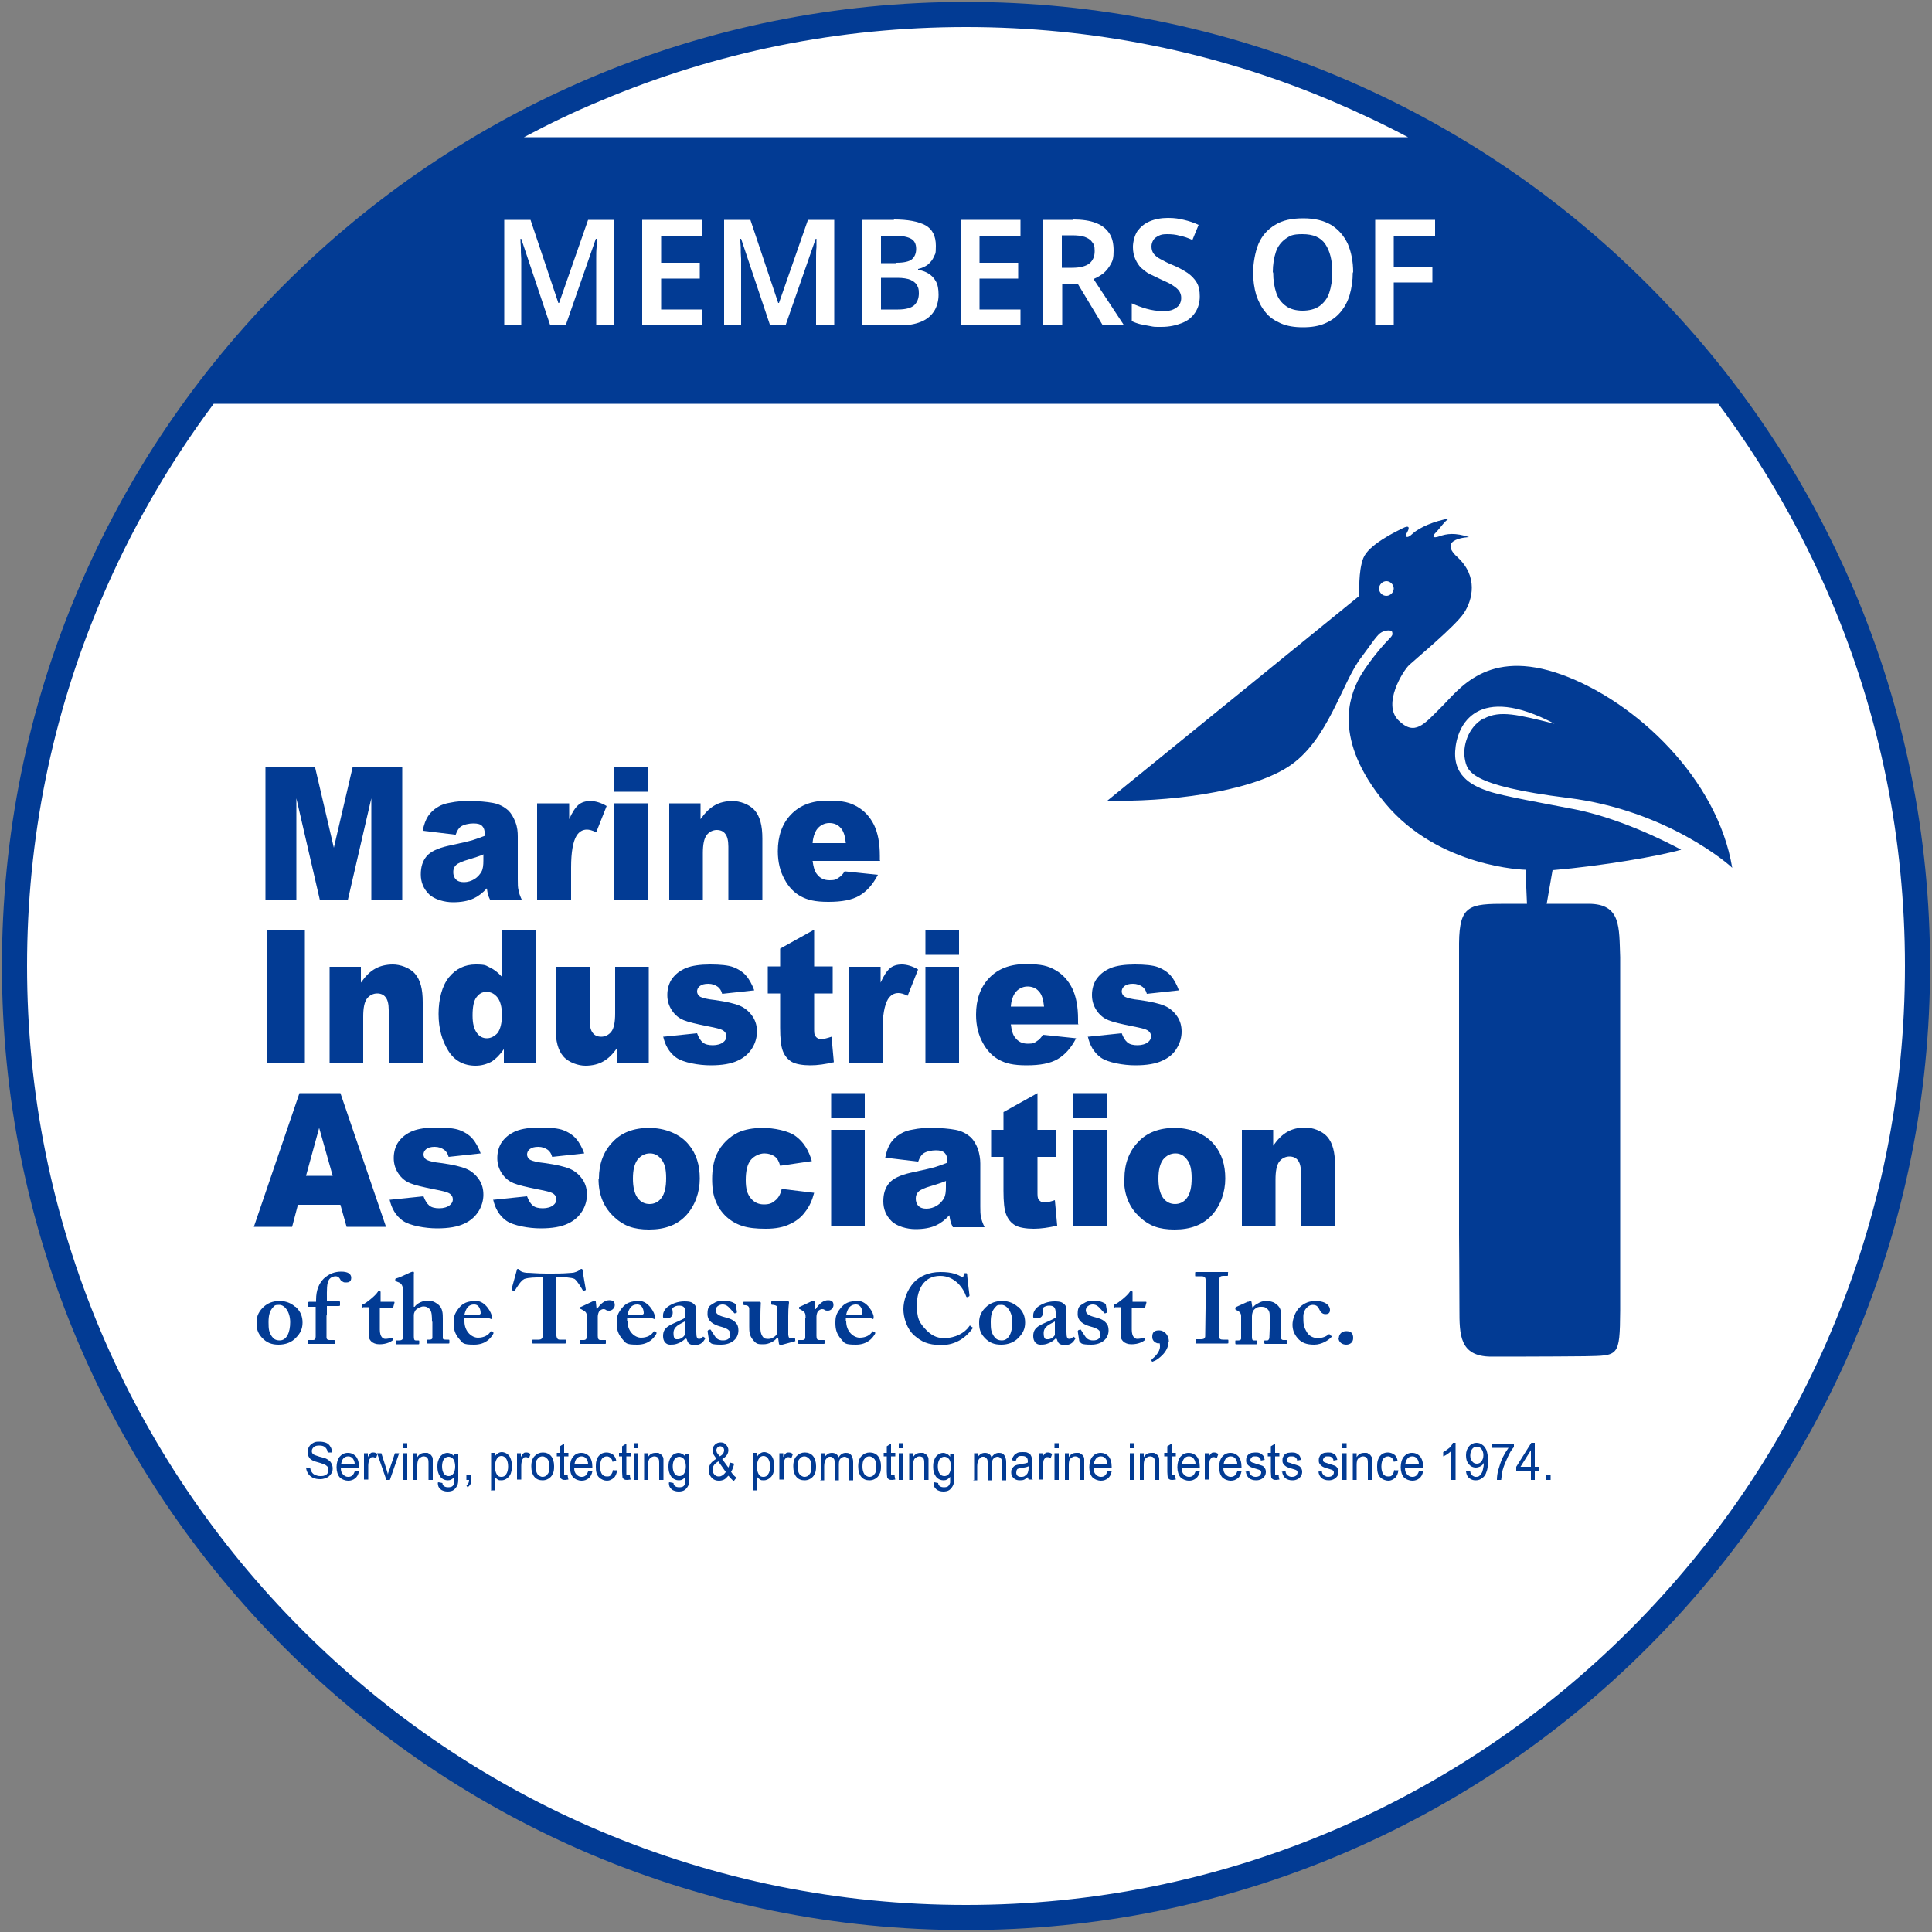 <svg xmlns="http://www.w3.org/2000/svg" id="uuid-0aa05b26-13af-4a74-b3f5-708736270bc2" viewBox="0 0 500 500"><rect x="0" y="0" width="500" height="500" fill="#808080" stroke="none"/><defs><style>      .cls-1 {        fill: #023b94;      }      .cls-1, .cls-2 {        stroke-width: 0px;      }      .cls-2 {        fill: #fff;      }    </style></defs><circle class="cls-2" cx="250" cy="250" r="246.3"></circle><g><g><path class="cls-1" d="M479.9,152.9c-12.6-29.7-30.6-56.4-53.5-79.3-22.9-22.9-49.6-40.9-79.3-53.5C316.4,7.1,283.7.5,250,.5s-66.4,6.6-97.1,19.6c-29.7,12.6-56.4,30.6-79.3,53.5-22.9,22.9-40.9,49.6-53.5,79.3C7.1,183.6.5,216.3.5,250s6.6,66.4,19.6,97.1c12.6,29.7,30.6,56.4,53.5,79.3,22.9,22.9,49.6,40.9,79.3,53.5,30.8,13,63.4,19.6,97.1,19.6h0c33.7,0,66.4-6.6,97.1-19.6,29.7-12.6,56.4-30.6,79.3-53.5,22.9-22.9,40.9-49.6,53.5-79.3,13-30.8,19.6-63.4,19.6-97.1s-6.6-66.4-19.6-97.1ZM155.4,26.1c30-12.7,61.8-19.1,94.6-19.1h0c32.8,0,64.6,6.4,94.6,19.1,6.8,2.9,13.4,6,19.8,9.4h-228.8c6.4-3.4,13-6.6,19.8-9.4ZM473.9,344.6c-12.2,28.9-29.8,54.9-52.1,77.2-22.3,22.3-48.3,39.8-77.2,52.1-30,12.7-61.8,19.1-94.6,19.1s-64.6-6.4-94.6-19.1c-28.9-12.2-54.9-29.8-77.2-52.1-22.3-22.3-39.8-48.3-52.1-77.2-12.7-30-19.1-61.8-19.1-94.6s6.4-64.6,19.1-94.6c7.7-18.2,17.5-35.2,29.2-50.9h389.4c11.7,15.7,21.5,32.7,29.2,50.9,12.7,30,19.1,61.8,19.1,94.6s-6.4,64.6-19.1,94.6Z"></path><path class="cls-2" d="M142.4,84.2l-7.5-22.4h-.2c0,.5,0,1.2.1,2.2,0,.9,0,1.9.1,3,0,1.1,0,2.1,0,3v14.2h-4.4v-27.3h6.8l7.2,21.5h.2l7.5-21.5h6.8v27.3h-4.7v-14.4c0-.9,0-1.8,0-2.9s0-2,.1-2.9c0-.9,0-1.7,0-2.2h-.2l-7.8,22.4h-4.4Z"></path><path class="cls-2" d="M181.7,84.2h-15.5v-27.3h15.5v4.1h-10.6v7h10v4.1h-10v8h10.6v4.1Z"></path><path class="cls-2" d="M199.3,84.2l-7.5-22.4h-.2c0,.5,0,1.2.1,2.2,0,.9,0,1.9.1,3,0,1.1,0,2.1,0,3v14.2h-4.4v-27.3h6.8l7.2,21.5h.2l7.5-21.5h6.8v27.3h-4.7v-14.4c0-.9,0-1.8,0-2.9s0-2,.1-2.9c0-.9,0-1.7,0-2.2h-.2l-7.8,22.4h-4.4Z"></path><path class="cls-2" d="M231.4,56.8c3.5,0,6.2.5,8.1,1.5,1.8,1,2.7,2.8,2.7,5.3s-.2,2-.5,2.8-.9,1.5-1.6,2.1c-.7.5-1.5.9-2.5,1.1v.2c1,.2,1.9.5,2.7,1,.8.5,1.4,1.1,1.9,2,.5.9.7,2,.7,3.5s-.4,3.1-1.2,4.3c-.8,1.2-1.9,2.1-3.4,2.7-1.5.6-3.2.9-5.2.9h-10v-27.3h8.2ZM232,68c1.9,0,3.3-.3,4-.9.7-.6,1.1-1.5,1.1-2.7s-.4-2.1-1.3-2.6c-.9-.5-2.3-.8-4.2-.8h-3.6v7.1h4ZM228,71.9v8.2h4.4c2,0,3.4-.4,4.2-1.1.8-.8,1.2-1.8,1.2-3.1s-.2-1.5-.5-2.1c-.3-.6-.9-1-1.7-1.4-.8-.3-1.9-.5-3.3-.5h-4.2Z"></path><path class="cls-2" d="M264.1,84.2h-15.5v-27.3h15.5v4.1h-10.6v7h10v4.1h-10v8h10.6v4.1Z"></path><path class="cls-2" d="M277.7,56.8c2.4,0,4.4.3,5.9.9,1.6.6,2.7,1.5,3.5,2.7.8,1.2,1.1,2.7,1.1,4.5s-.2,2.5-.7,3.4c-.5.9-1.1,1.7-1.9,2.4-.8.6-1.6,1.1-2.6,1.5l7.9,12h-5.5l-6.5-10.8h-4v10.8h-4.9v-27.3h7.8ZM277.4,60.9h-2.6v8.4h2.7c2,0,3.5-.4,4.4-1.1.9-.7,1.4-1.8,1.4-3.2s-.2-1.8-.7-2.4c-.4-.6-1.1-1-1.9-1.3-.9-.3-2-.4-3.3-.4Z"></path><path class="cls-2" d="M310.5,76.7c0,1.6-.4,3-1.2,4.2-.8,1.2-1.9,2.1-3.4,2.7-1.5.6-3.3,1-5.3,1s-1.9,0-2.9-.2-1.8-.3-2.6-.5c-.8-.2-1.6-.5-2.2-.8v-4.6c1.1.5,2.4,1,3.8,1.4,1.4.4,2.8.6,4.2.6s2-.1,2.7-.4c.7-.3,1.2-.7,1.6-1.2.3-.5.5-1.1.5-1.8s-.2-1.4-.7-2c-.4-.5-1.1-1-1.9-1.5-.8-.5-1.9-.9-3.1-1.5-.8-.4-1.7-.8-2.5-1.2-.8-.4-1.5-1-2.2-1.6-.6-.6-1.1-1.4-1.5-2.3-.4-.9-.6-1.9-.6-3.1s.4-2.9,1.1-4c.8-1.1,1.8-2,3.2-2.6,1.4-.6,3-.9,4.8-.9s2.8.2,4.1.5c1.3.3,2.5.7,3.8,1.3l-1.6,3.9c-1.1-.5-2.2-.9-3.3-1.1-1-.3-2.1-.4-3.2-.4s-1.6.1-2.2.4c-.6.3-1.1.6-1.4,1.1-.3.5-.5,1-.5,1.7s.2,1.4.6,1.9c.4.5,1,1,1.8,1.4.8.4,1.8,1,3.1,1.5,1.5.6,2.7,1.3,3.8,2,1,.7,1.8,1.5,2.4,2.5.6,1,.8,2.2.8,3.6Z"></path><path class="cls-2" d="M350.1,70.5c0,2.1-.3,4-.8,5.8-.5,1.7-1.3,3.2-2.4,4.5-1.1,1.3-2.4,2.2-4,2.9-1.6.7-3.5,1-5.7,1s-4.1-.3-5.7-1c-1.6-.7-3-1.6-4-2.9-1-1.2-1.8-2.7-2.4-4.5-.5-1.7-.8-3.7-.8-5.8s.5-5.3,1.4-7.4c.9-2.1,2.3-3.7,4.3-4.9,1.9-1.2,4.3-1.7,7.3-1.7s5.3.6,7.2,1.7c1.9,1.2,3.3,2.8,4.3,4.9.9,2.1,1.4,4.6,1.4,7.4ZM329.5,70.5c0,2.1.3,3.8.8,5.3.5,1.5,1.4,2.6,2.5,3.4,1.1.8,2.6,1.2,4.3,1.2s3.3-.4,4.4-1.2c1.1-.8,2-1.9,2.5-3.4.5-1.5.8-3.3.8-5.3,0-3.1-.6-5.5-1.8-7.3-1.2-1.8-3.2-2.6-5.9-2.6s-3.2.4-4.4,1.2c-1.1.8-2,1.9-2.5,3.4-.5,1.5-.8,3.3-.8,5.3Z"></path><path class="cls-2" d="M360.7,84.2h-4.8v-27.3h15.5v4.1h-10.7v8h10v4.1h-10v11.1Z"></path></g><g><circle class="cls-2" cx="388.5" cy="138.3" r="2.3"></circle><path class="cls-1" d="M377.6,319.3v-75.2c.1-9.9,2.7-10.2,12.2-10.2h21.3c8.5,0,7.9,6.1,8.2,13.8v91.5c-.1,12.1-.4,11.6-9.2,11.8-8.8.1-24.3.1-24.3.1-8.1-.1-8.1-5.7-8.1-12.3s-.1-19.4-.1-19.4h0Z"></path><path class="cls-1" d="M68.7,198.4h12.8l4.9,21,4.9-21h12.8v34.6h-8v-26.4l-6.1,26.4h-7.2l-6.1-26.4v26.4h-8v-34.6Z"></path><path class="cls-1" d="M117.7,216l-8.3-1c.3-1.6.8-2.9,1.4-3.8.6-.9,1.4-1.7,2.6-2.4.8-.5,1.9-.9,3.3-1.1,1.4-.3,2.9-.4,4.6-.4,2.6,0,4.7.2,6.3.5,1.6.3,2.9,1,4,2,.7.7,1.3,1.7,1.8,3s.6,2.5.6,3.7v11.1c0,1.2,0,2.1.2,2.8.1.7.4,1.5.9,2.6h-8.2c-.3-.6-.5-1.1-.6-1.5-.1-.3-.2-.9-.3-1.6-1.1,1.2-2.3,2.1-3.4,2.6-1.5.7-3.3,1-5.4,1s-4.8-.7-6.2-2.1c-1.4-1.4-2.1-3.1-2.1-5.1s.5-3.5,1.5-4.7c1-1.2,2.9-2.1,5.6-2.7,3.3-.7,5.4-1.2,6.4-1.5,1-.3,2-.7,3.1-1.1,0-1.2-.2-2-.7-2.5-.4-.5-1.2-.7-2.3-.7s-2.5.3-3.2.8c-.6.4-1,1.1-1.4,2.2h0ZM125.2,221.1c-1.2.5-2.5.9-3.8,1.3-1.8.5-2.9,1-3.4,1.5-.5.5-.7,1.1-.7,1.8s.2,1.4.7,1.9c.5.5,1.2.7,2.1.7s1.9-.3,2.7-.8,1.4-1.2,1.8-1.9c.4-.7.5-1.7.5-2.9v-1.5h0Z"></path><path class="cls-1" d="M139.1,207.9h8.2v4.1c.8-1.8,1.6-3,2.4-3.7.8-.7,1.9-1,3.1-1s2.7.4,4.2,1.3l-2.7,6.8c-1-.5-1.8-.7-2.4-.7-1.1,0-2,.5-2.7,1.6-.9,1.5-1.4,4.2-1.4,8.2v8.4h-8.8v-25h0Z"></path><path class="cls-1" d="M158.9,198.4h8.7v6.5h-8.7v-6.5ZM158.9,207.9h8.7v25h-8.7v-25Z"></path><path class="cls-1" d="M173.2,207.9h8.1v4.1c1.2-1.7,2.4-2.9,3.7-3.6,1.2-.7,2.8-1.1,4.6-1.1s4.3.8,5.7,2.4c1.4,1.6,2,4,2,7.3v15.9h-8.8v-13.8c0-1.6-.3-2.7-.8-3.3-.5-.7-1.3-1-2.2-1s-1.9.4-2.6,1.3c-.7.9-1,2.5-1,4.7v12h-8.7v-25h0Z"></path><path class="cls-1" d="M227.8,222.8h-17.5c.2,1.5.5,2.7,1.1,3.4.8,1.1,1.9,1.6,3.3,1.6s1.7-.2,2.4-.7c.5-.3,1-.8,1.5-1.6l8.6.9c-1.3,2.5-2.9,4.3-4.8,5.4-1.9,1.1-4.5,1.6-8,1.6s-5.4-.5-7.1-1.4c-1.7-.9-3.2-2.4-4.3-4.5-1.1-2-1.7-4.4-1.7-7.2,0-3.9,1.1-7.1,3.4-9.5,2.3-2.4,5.4-3.6,9.5-3.6s5.8.5,7.7,1.6,3.3,2.7,4.3,4.7c1,2.1,1.5,4.7,1.5,8v1.1h0ZM218.9,218.2c-.2-1.9-.6-3.2-1.4-4-.7-.8-1.7-1.2-2.9-1.2s-2.5.6-3.3,1.8c-.5.8-.9,1.9-1,3.4h8.6Z"></path><path class="cls-1" d="M69.2,240.6h9.7v34.6h-9.7v-34.6h0Z"></path><path class="cls-1" d="M85.3,250.2h8.1v4.1c1.2-1.7,2.4-2.9,3.7-3.6,1.2-.7,2.8-1.1,4.6-1.1s4.3.8,5.7,2.4c1.4,1.6,2,4,2,7.3v15.9h-8.8v-13.8c0-1.6-.3-2.7-.8-3.3-.5-.7-1.3-1-2.2-1s-1.9.4-2.6,1.3c-.7.9-1,2.5-1,4.7v12h-8.7v-25h0Z"></path><path class="cls-1" d="M138.6,240.6v34.6h-8.2v-3.7c-1.1,1.6-2.2,2.6-3.1,3.2-1.3.7-2.7,1.1-4.2,1.1-3.1,0-5.5-1.3-7.1-3.9-1.6-2.6-2.5-5.7-2.5-9.5s.9-7.3,2.7-9.5c1.8-2.2,4.1-3.3,6.9-3.3s2.6.3,3.7.8c1.1.5,2.1,1.3,3,2.3v-12h8.8ZM129.9,262.6c0-2-.4-3.4-1.1-4.4-.8-1-1.7-1.5-2.9-1.5s-1.9.5-2.6,1.4c-.7.9-1,2.5-1,4.7s.4,3.5,1.1,4.5c.7,1,1.6,1.4,2.6,1.4s2-.5,2.8-1.4c.7-1,1.1-2.5,1.1-4.7h0Z"></path><path class="cls-1" d="M168,275.2h-8.2v-4.1c-1.2,1.7-2.4,2.9-3.7,3.6-1.2.7-2.8,1.1-4.6,1.1s-4.3-.8-5.7-2.4c-1.4-1.6-2-4-2-7.3v-15.9h8.8v13.8c0,1.6.3,2.7.8,3.3.5.7,1.3,1,2.2,1s1.9-.4,2.6-1.3c.7-.9,1-2.5,1-4.7v-12.1h8.7v25h0Z"></path><path class="cls-1" d="M171.7,268.3l8.7-.9c.4,1.1.9,1.9,1.5,2.4.6.5,1.5.7,2.6.7s2.1-.3,2.7-.8c.5-.4.8-.9.8-1.5s-.3-1.2-1-1.6c-.5-.3-1.7-.6-3.8-1-3-.6-5.1-1.1-6.3-1.6-1.2-.5-2.2-1.3-3-2.5-.8-1.2-1.2-2.5-1.2-4s.4-3.1,1.3-4.3c.9-1.2,2.1-2.1,3.6-2.7,1.5-.6,3.6-.9,6.2-.9s4.7.2,6,.7c1.3.5,2.4,1.2,3.2,2.1.9,1,1.6,2.3,2.2,3.9l-8.3.9c-.2-.8-.6-1.4-1.1-1.8-.7-.5-1.5-.8-2.5-.8s-1.7.2-2.2.6c-.5.4-.7.9-.7,1.4s.3,1.1.9,1.4c.6.3,1.8.6,3.7.8,2.9.4,5.1.9,6.5,1.5,1.4.6,2.5,1.6,3.3,2.8.8,1.2,1.1,2.5,1.1,3.9s-.4,2.9-1.2,4.2-2,2.5-3.8,3.3c-1.7.8-4,1.2-7,1.2s-7.1-.7-8.9-2c-1.8-1.3-2.9-3.2-3.4-5.6h0Z"></path><path class="cls-1" d="M210.7,240.6v9.5h4.8v7h-4.8v8.9c0,1.1,0,1.8.3,2.1.3.5.8.8,1.5.8s1.5-.2,2.7-.6l.6,6.6c-2.2.5-4.2.8-6.1.8s-3.8-.3-4.8-.9c-1-.6-1.8-1.5-2.3-2.8s-.7-3.3-.7-6.1v-8.8h-3.2v-7h3.2v-4.6l8.8-4.9h0Z"></path><path class="cls-1" d="M219.7,250.2h8.2v4.1c.8-1.8,1.6-3,2.4-3.7.8-.7,1.9-1,3.1-1s2.7.4,4.2,1.3l-2.7,6.8c-1-.5-1.8-.7-2.4-.7-1.1,0-2,.5-2.7,1.6-.9,1.5-1.4,4.2-1.4,8.2v8.4h-8.8v-25h0Z"></path><path class="cls-1" d="M239.5,240.6h8.7v6.5h-8.7v-6.5ZM239.5,250.2h8.7v25h-8.7v-25Z"></path><path class="cls-1" d="M279.1,265.1h-17.5c.2,1.5.5,2.7,1.1,3.4.8,1.1,1.9,1.6,3.3,1.6s1.7-.2,2.4-.7c.5-.3,1-.8,1.5-1.6l8.6.9c-1.3,2.5-2.9,4.3-4.8,5.4-1.9,1.1-4.5,1.6-8,1.6s-5.4-.5-7.1-1.4c-1.7-.9-3.2-2.4-4.3-4.5-1.1-2-1.7-4.4-1.7-7.2,0-3.9,1.1-7.1,3.4-9.5,2.3-2.4,5.4-3.6,9.5-3.6s5.8.5,7.7,1.6c1.9,1.1,3.3,2.7,4.3,4.7,1,2.1,1.5,4.7,1.5,8v1.1h0ZM270.2,260.5c-.2-1.9-.6-3.2-1.4-4-.7-.8-1.7-1.2-2.9-1.2s-2.5.6-3.3,1.8c-.5.8-.9,1.9-1,3.4h8.6Z"></path><path class="cls-1" d="M281.6,268.3l8.7-.9c.4,1.1.9,1.9,1.5,2.4.6.5,1.5.7,2.6.7s2.1-.3,2.7-.8c.5-.4.8-.9.8-1.5s-.3-1.2-1-1.6c-.5-.3-1.7-.6-3.8-1-3-.6-5.1-1.1-6.3-1.6-1.2-.5-2.2-1.3-3-2.5-.8-1.2-1.2-2.5-1.2-4s.4-3.1,1.3-4.3c.9-1.2,2.1-2.1,3.6-2.7,1.5-.6,3.6-.9,6.2-.9s4.7.2,6,.7c1.3.5,2.4,1.2,3.2,2.1.9,1,1.6,2.3,2.2,3.9l-8.3.9c-.2-.8-.6-1.4-1.1-1.8-.7-.5-1.5-.8-2.5-.8s-1.7.2-2.2.6-.7.9-.7,1.4.3,1.1.9,1.4c.6.3,1.8.6,3.7.8,2.9.4,5.1.9,6.5,1.5,1.4.6,2.5,1.6,3.3,2.8.8,1.2,1.1,2.5,1.1,3.9s-.4,2.9-1.2,4.2c-.8,1.4-2,2.5-3.8,3.3-1.7.8-4,1.2-7,1.2s-7.1-.7-8.9-2c-1.8-1.3-2.9-3.2-3.4-5.6h0Z"></path><path class="cls-1" d="M88.1,311.8h-11l-1.5,5.7h-9.9l11.8-34.6h10.6l11.8,34.6h-10.2l-1.6-5.7h0ZM86.1,304.3l-3.5-12.4-3.4,12.4h6.9Z"></path><path class="cls-1" d="M100.9,310.5l8.7-.9c.4,1.1.9,1.9,1.5,2.4.6.5,1.5.7,2.6.7s2.1-.3,2.7-.8c.5-.4.8-.9.8-1.5s-.3-1.2-1-1.6c-.5-.3-1.7-.6-3.8-1-3-.6-5.1-1.1-6.3-1.6-1.2-.5-2.2-1.3-3-2.5-.8-1.2-1.2-2.5-1.2-4s.4-3.1,1.3-4.3c.9-1.2,2.1-2.1,3.6-2.7,1.5-.6,3.6-.9,6.2-.9s4.7.2,6,.7c1.3.5,2.4,1.2,3.2,2.1.9,1,1.6,2.3,2.2,3.9l-8.3.9c-.2-.8-.6-1.4-1.1-1.8-.7-.5-1.5-.8-2.5-.8s-1.7.2-2.2.6c-.5.4-.7.9-.7,1.4s.3,1.1.9,1.4c.6.3,1.8.6,3.7.8,2.9.4,5.1.9,6.5,1.5,1.4.6,2.5,1.6,3.3,2.8.8,1.2,1.1,2.5,1.1,3.9s-.4,2.9-1.2,4.2-2,2.5-3.8,3.3c-1.7.8-4,1.2-7,1.2s-7.1-.7-8.9-2c-1.8-1.3-2.9-3.2-3.4-5.6h0Z"></path><path class="cls-1" d="M127.7,310.5l8.7-.9c.4,1.1.9,1.9,1.5,2.4.6.5,1.5.7,2.6.7s2.1-.3,2.7-.8c.5-.4.8-.9.8-1.5s-.3-1.2-1-1.6c-.5-.3-1.7-.6-3.8-1-3-.6-5.1-1.1-6.3-1.6-1.2-.5-2.2-1.3-3-2.5-.8-1.2-1.2-2.5-1.2-4s.4-3.1,1.3-4.3c.9-1.2,2.1-2.1,3.6-2.7,1.5-.6,3.6-.9,6.2-.9s4.7.2,6,.7c1.3.5,2.4,1.2,3.2,2.1.9,1,1.6,2.3,2.2,3.9l-8.3.9c-.2-.8-.6-1.4-1.1-1.8-.7-.5-1.5-.8-2.5-.8s-1.7.2-2.2.6c-.5.4-.7.9-.7,1.4s.3,1.1.9,1.4c.6.3,1.8.6,3.7.8,2.9.4,5.1.9,6.5,1.5,1.4.6,2.5,1.6,3.3,2.8.8,1.2,1.1,2.5,1.1,3.9s-.4,2.9-1.2,4.2-2,2.5-3.8,3.3c-1.7.8-4,1.2-7,1.2s-7.1-.7-8.9-2c-1.8-1.3-2.9-3.2-3.4-5.6h0Z"></path><path class="cls-1" d="M155,305c0-3.8,1.2-7,3.5-9.4,2.3-2.5,5.5-3.7,9.5-3.7s8,1.5,10.3,4.4c1.9,2.3,2.8,5.2,2.8,8.7s-1.2,7-3.5,9.5c-2.3,2.5-5.5,3.7-9.6,3.7s-6.6-1-8.9-3.1c-2.8-2.5-4.2-5.8-4.2-10h0ZM163.8,305c0,2.2.4,3.9,1.2,5,.8,1.1,1.9,1.6,3.1,1.6s2.3-.5,3.1-1.6c.8-1.1,1.2-2.7,1.2-5.1s-.4-3.8-1.2-4.8c-.8-1.1-1.8-1.6-3-1.6s-2.3.5-3.2,1.6c-.8,1.1-1.2,2.7-1.2,4.9h0Z"></path><path class="cls-1" d="M202.4,307.7l8.3,1c-.5,1.9-1.2,3.5-2.3,4.9-1,1.4-2.4,2.5-4,3.2-1.6.8-3.7,1.2-6.2,1.2s-4.4-.2-6-.7c-1.6-.5-3-1.3-4.2-2.4s-2.1-2.4-2.7-3.9c-.7-1.5-1-3.5-1-5.9s.4-4.7,1.2-6.4c.6-1.3,1.4-2.4,2.4-3.4,1-1,2.1-1.7,3.1-2.2,1.7-.8,3.9-1.2,6.5-1.2s6.6.7,8.5,2.2c2,1.5,3.3,3.6,4.1,6.4l-8.2,1.2c-.3-1.1-.7-1.9-1.4-2.4-.7-.5-1.6-.8-2.7-.8s-2.6.6-3.5,1.7c-.9,1.1-1.3,2.9-1.3,5.2s.4,3.6,1.3,4.7c.9,1.1,2,1.6,3.4,1.6s2.1-.3,2.9-1c.8-.6,1.4-1.6,1.7-3h0Z"></path><path class="cls-1" d="M215.1,282.9h8.7v6.5h-8.7v-6.5ZM215.1,292.4h8.7v25h-8.7v-25Z"></path><path class="cls-1" d="M237.4,300.6l-8.3-1c.3-1.6.8-2.9,1.4-3.8.6-.9,1.4-1.7,2.6-2.4.8-.5,1.9-.9,3.3-1.1,1.4-.3,2.9-.4,4.6-.4,2.6,0,4.7.2,6.3.5,1.6.3,2.9,1,4,2,.7.7,1.3,1.7,1.8,3,.4,1.3.6,2.5.6,3.7v11.1c0,1.2,0,2.1.2,2.8.1.7.4,1.5.9,2.6h-8.2c-.3-.6-.5-1.1-.6-1.5-.1-.3-.2-.9-.3-1.6-1.1,1.2-2.3,2.1-3.4,2.6-1.5.7-3.3,1-5.4,1s-4.8-.7-6.2-2.1c-1.4-1.4-2.1-3.1-2.1-5.1s.5-3.5,1.5-4.7c1-1.2,2.9-2.1,5.6-2.7,3.3-.7,5.4-1.2,6.4-1.5s2-.7,3.1-1.1c0-1.2-.2-2-.7-2.5s-1.2-.7-2.3-.7-2.5.3-3.2.8c-.6.4-1,1.1-1.4,2.2h0ZM244.9,305.6c-1.2.5-2.5.9-3.8,1.3-1.8.5-2.9,1-3.4,1.5-.5.5-.7,1.1-.7,1.8s.2,1.4.7,1.9c.5.5,1.2.7,2.1.7s1.9-.3,2.7-.8c.8-.5,1.4-1.2,1.8-1.9.4-.7.5-1.7.5-2.9v-1.5h0Z"></path><path class="cls-1" d="M268.5,282.9v9.5h4.8v7h-4.8v8.9c0,1.1,0,1.8.3,2.1.3.5.8.8,1.5.8s1.5-.2,2.7-.6l.6,6.6c-2.2.5-4.2.8-6.1.8s-3.8-.3-4.8-.9c-1-.6-1.8-1.5-2.3-2.8-.5-1.2-.7-3.3-.7-6.1v-8.8h-3.2v-7h3.2v-4.6l8.8-4.9h0Z"></path><path class="cls-1" d="M277.8,282.9h8.7v6.5h-8.7v-6.5ZM277.8,292.4h8.7v25h-8.7v-25Z"></path><path class="cls-1" d="M291,305c0-3.8,1.2-7,3.5-9.4,2.3-2.5,5.5-3.7,9.5-3.7s8,1.5,10.3,4.4c1.9,2.3,2.8,5.2,2.8,8.7s-1.2,7-3.5,9.5c-2.3,2.5-5.5,3.7-9.6,3.7s-6.6-1-8.9-3.1c-2.8-2.5-4.2-5.8-4.2-10h0ZM299.8,305c0,2.2.4,3.9,1.2,5,.8,1.1,1.9,1.6,3.1,1.6s2.3-.5,3.1-1.6c.8-1.1,1.2-2.7,1.2-5.1s-.4-3.8-1.2-4.8c-.8-1.1-1.8-1.6-3-1.6s-2.3.5-3.2,1.6c-.8,1.1-1.2,2.7-1.2,4.9h0Z"></path><path class="cls-1" d="M321.4,292.4h8.1v4.1c1.2-1.7,2.4-2.9,3.7-3.6,1.2-.7,2.8-1.1,4.6-1.1s4.3.8,5.7,2.4c1.4,1.6,2,4,2,7.3v15.9h-8.8v-13.8c0-1.6-.3-2.7-.8-3.3-.5-.7-1.3-1-2.2-1s-1.9.4-2.6,1.3c-.7.9-1,2.5-1,4.7v12h-8.7v-25h0Z"></path><path class="cls-1" d="M76.5,338.2c1.3,1.2,1.8,2.5,1.8,4.1s-.6,2.8-1.7,3.9c-1.1,1.2-2.7,1.8-4.5,1.8s-3.1-.5-4.3-1.8c-1.2-1.3-1.4-2.4-1.4-4s.6-3,2.2-4.3c1.3-1,2.7-1.2,3.8-1.2,1.8,0,3.1.7,4,1.5h0ZM75.1,342.2c0-2.8-1.5-4.5-2.8-4.5s-1.2.2-1.7.7c-.8.9-1.1,2-1.1,3.8s.1,2.5.8,3.6c.5.7,1,1.1,2.1,1.1,1.8,0,2.7-2.1,2.7-4.7h0Z"></path><path class="cls-1" d="M84.5,340.5c0,2.1,0,4.9,0,5.6,0,.5.3.7.7.7h1.2c.2,0,.3,0,.3.2v.5c0,.2,0,.3-.2.3-.2,0-1.2,0-3.5,0s-3,0-3.2,0-.2,0-.2-.2v-.6c0-.1,0-.2.3-.2h1.1c.5,0,.7-.3.7-.9v-7.7h-1.8c-.1,0-.2,0-.1-.3v-.9c.1-.1.2-.1.5-.1h1.5v-.5c0-2.6.8-4.3,2-5.5,1.4-1.3,2.9-1.8,4.5-1.8s2.6.5,2.6,1.6-.8,1.2-1.3,1.2-.6,0-.9-.2c-.3-.1-.6-.4-.7-.7-.3-.5-.7-.7-1.1-.7-.6,0-1.2.2-1.7.8-.7.9-.6,3-.6,4.9v.8h3.2c.2,0,.2.1.2.2v.9c-.2.1-.3.1-.5.1h-2.9v2.3h0Z"></path><path class="cls-1" d="M94,338.4c-.2,0-.4-.1-.4-.4s.2-.4.5-.5c.7-.3,3.1-2.2,3.7-3.2.1-.2.3-.3.4-.3s.3.2.3.4v2.5c-.1,0,3.4,0,3.4,0,.2,0,.2.1.2.2l-.3,1.1c0,.1-.1.2-.3.2h-3.2c0,1.1,0,2.3,0,3.4v2.3c0,2,.9,2.4,1.4,2.4s1.2-.1,1.5-.3c.2,0,.3,0,.3,0l.2.3c0,.2,0,.3-.1.4-.4.3-1.5,1-3.4,1s-2.8-1.2-2.8-2.3,0-3,0-4v-3.3h-1.5,0Z"></path><path class="cls-1" d="M111.8,342.1c0-1.3,0-2.8-.7-3.4-.4-.4-.9-.6-1.5-.6s-1.4.4-2,.9c-.2.3-.5.8-.5,1.3v5.5c0,.8.1,1.1.5,1.1h.6c.2,0,.3,0,.3.2v.5c0,.2,0,.3-.2.3s-1.4,0-2.8,0-2.7,0-2.9,0-.2,0-.2-.2v-.6c0-.1.1-.2.2-.2h.7c.4,0,.8-.1.9-.4.1-.5.1-2,.1-3.2v-9.2c0-1.4-.4-2-1.3-2.3l-.5-.2c-.2,0-.2-.1-.2-.2v-.3c0-.1,0-.2.4-.3.8-.2,2.6-1.1,3.5-1.5.3-.1.5-.2.7-.2s.3.2.2.6c0,.5,0,5.6,0,6.9v1.6h.2c.7-1,2.2-1.6,3.4-1.6s1.9.4,2.7,1c1.2,1,1.2,2.3,1.2,3.8v4.9c0,.4.5.4.9.4h.5c.2,0,.3,0,.3.2v.6c0,.1,0,.2-.2.2s-1,0-2.6,0-2.6,0-2.8,0-.2,0-.2-.2v-.6c0-.1,0-.2.2-.2h.5c.3,0,.7-.1.7-.5,0-.4,0-1.7,0-2.5v-1.7h0Z"></path><path class="cls-1" d="M120.2,342c0,2.6,1.9,4.2,3.5,4.2s2.7-.7,3.2-1.5c.1-.2.2-.2.3-.1l.4.2c.1,0,.2.2,0,.5-.6,1-1.9,2.7-4.9,2.7s-2.9-.4-3.8-1.4c-1.2-1.4-1.5-2.6-1.5-4.2s.2-2.4,1.3-3.8c1.1-1.4,2.3-1.9,4.6-1.9s4,3.1,4,4.1-.3.4-.7.4h-6.5v.8h0ZM123.5,340.3c.6,0,.9-.2.9-.4,0-.8-.3-2.3-1.7-2.3s-2.1.9-2.5,2.6h3.2Z"></path><path class="cls-1" d="M140.3,330.6h-.7c-.9,0-2.8,0-3.9.4-.9.4-1.9,2.1-2.4,2.9,0,.1-.2.2-.3.2l-.5-.2c-.1,0-.1-.1-.1-.3l1.3-4.7c0-.4.2-.5.3-.5.2,0,.3.1.4.3.5.5,1.1.6,1.8.7,1.4,0,2.6.2,5.2.2h1.4c2.9,0,4.1-.1,5.3-.2.5,0,1.5-.4,1.9-.7.2-.2.3-.3.5-.3s.2.1.3.4c0,.5.6,3.6.8,4.9,0,.2,0,.2-.1.2l-.5.2c-.1,0-.2,0-.2-.2-.4-.7-1.4-2.4-2.1-2.9-.7-.4-3.1-.5-4.1-.5h-.7v13.7c0,2,.3,2.5.9,2.5h1.5c.1,0,.2.1.2.2v.5c0,.2,0,.3-.3.3s-1.1,0-4,0-3.8,0-4.2,0-.2,0-.2-.2v-.6c0-.2,0-.2.2-.2h1.5c.5,0,.9-.3.9-.7,0-.7,0-8.5,0-9v-6.4h0Z"></path><path class="cls-1" d="M151.9,341.1c0-1.2-.2-1.6-1-2l-.5-.3c-.2,0-.2-.1-.2-.2v-.2c0-.1,0-.2.2-.2l3.2-1.5c.2,0,.3-.1.4-.1s.2.2.2.3l.2,1.9h.1c.9-1.4,2-2.3,3.2-2.3s1.4.6,1.4,1.3-.7,1.4-1.4,1.4-.7-.1-.9-.2c-.2-.2-.5-.2-.7-.2s-.8.2-1.1.7c-.2.4-.3.9-.3,1.3v4.9c0,.8.2,1.1.7,1.1h1.2c.2,0,.2,0,.2.2v.6c0,.1,0,.2-.2.2s-1.4,0-3.3,0-2.9,0-3.1,0-.2,0-.2-.2v-.6c0-.2,0-.2.2-.2h.9c.4,0,.7-.2.7-.7v-5h0Z"></path><path class="cls-1" d="M162.4,342c0,2.6,1.9,4.2,3.5,4.2s2.7-.7,3.2-1.5c.1-.2.2-.2.3-.1l.4.2c.1,0,.2.2,0,.5-.6,1-1.9,2.7-4.9,2.7s-2.9-.4-3.8-1.4c-1.2-1.4-1.5-2.6-1.5-4.2s.2-2.4,1.3-3.8c1.1-1.4,2.3-1.9,4.6-1.9s4,3.1,4,4.1-.3.4-.7.4h-6.5v.8h0ZM165.7,340.3c.6,0,.9-.2.9-.4,0-.8-.3-2.3-1.7-2.3s-2.1.9-2.5,2.6h3.2Z"></path><path class="cls-1" d="M177.4,346.4c-.6.6-1.3,1.1-2.3,1.4-.6.2-1.2.2-1.7.2-1,0-1.8-.8-1.8-2.2s.5-2.3,2.5-3.2c1.7-.8,2.7-1.2,3.3-1.6v-1.3c0-.5-.1-1.1-.4-1.4-.3-.3-.7-.4-1.3-.4s-1.1.2-1.5.5c-.4.3-.1.6-.1,1.3,0,.9-.5,1.5-1.6,1.5s-.9-.3-.9-.9.4-1.5,1.2-2.1c1.1-.8,2.6-1.4,4.3-1.4s2,.3,2.5.7c.6.5.6,1.2.6,1.9v4.1c0,0,0,1.2,0,1.2,0,1.4.2,1.8.7,1.8s.7-.2.9-.4c.1-.2.2-.2.3-.1l.3.2c.1,0,.2.2,0,.4-.3.5-.9,1.5-2.5,1.5s-1.9-.5-2.2-1.6h-.1ZM177.2,342c-1.2.7-2.9,1.2-2.9,3s.6,1.6,1.2,1.6c.7,0,1.7-.8,1.7-1.2v-3.4h0Z"></path><path class="cls-1" d="M183.2,344.5c0-.1,0-.2,0-.2l.5-.2c.1,0,.2,0,.2,0l.9,1.4c.5.8,1,1.4,2.3,1.4s1.9-.6,1.9-1.6-.7-1.5-2.6-2c-1.8-.5-3.3-1.4-3.3-3.2s.4-2.1,1.4-2.7c.9-.6,1.7-.8,2.8-.8s2.1.3,2.6.6c.4.2.5.3.5.5l.3,1.7c0,.1,0,.2,0,.3l-.5.2c0,0-.2,0-.2-.1l-1.3-1.4c-.3-.3-.8-.8-1.7-.8s-1.8.6-1.8,1.5.8,1.4,2.4,1.8c1.2.3,2,.6,2.7,1.3.6.6.8,1.2.8,2.1,0,2.2-1.8,3.7-4.5,3.7s-2.6-.4-2.9-.7c-.1-.1-.2-.2-.2-.3l-.4-2.6h0Z"></path><path class="cls-1" d="M201.3,346.2h-.2c-.6.9-2.1,1.7-3.5,1.7s-1.8,0-2.7-1.1c-1-1.2-1-2.2-1-3.6s0-2.1,0-2.7,0-1.5,0-1.8c0-.6-.5-.9-.9-.9-.4,0-.6,0-.6-.2v-.5c0-.2,0-.2.3-.2h3.2c.2,0,.3,0,.4,0,.1,0,.2,0,.3,0,.2,0,.3.2.3.3,0,.3-.1,1.4-.1,3.2v1.6c0,1-.2,2.8.5,3.8.5.8,1.1.7,1.7.7s1.4-.4,1.9-1c.1-.2.3-.5.3-.8v-6.1c0-.7-.5-.8-1.1-.9-.5,0-.5-.1-.5-.2v-.5c0-.2,0-.2.3-.2h3.3c.2,0,.3,0,.5,0,.1,0,.2,0,.3,0,.2,0,.2.2.2.3,0,.3-.2.9-.2,3.5v1.9c0,1.2,0,2.5,0,3,.1.8.4.9.6.9s.5,0,.9,0c.2,0,.3,0,.3.1v.4c.1.2,0,.2,0,.2l-3.3.9c-.2,0-.3.1-.5.1s-.3-.1-.4-.3l-.2-1.4h0Z"></path><path class="cls-1" d="M208.5,341.1c0-1.2-.2-1.6-1-2l-.5-.3c-.2,0-.2-.1-.2-.2v-.2c0-.1,0-.2.2-.2l3.2-1.5c.2,0,.3-.1.4-.1s.2.2.2.3l.2,1.9h.1c.9-1.4,2-2.3,3.2-2.3s1.4.6,1.4,1.3-.7,1.4-1.4,1.4-.7-.1-.9-.2c-.2-.2-.5-.2-.7-.2s-.8.2-1.1.7c-.2.4-.3.9-.3,1.3v4.9c0,.8.2,1.1.7,1.1h1.2c.2,0,.2,0,.2.2v.6c0,.1,0,.2-.2.2s-1.4,0-3.3,0-2.9,0-3.1,0-.2,0-.2-.2v-.6c0-.2,0-.2.2-.2h.9c.4,0,.7-.2.7-.7v-5h0Z"></path><path class="cls-1" d="M219,342c0,2.6,1.9,4.2,3.5,4.2s2.7-.7,3.2-1.5c.1-.2.2-.2.3-.1l.4.2c.1,0,.2.2,0,.5-.6,1-1.9,2.7-4.9,2.7s-2.9-.4-3.8-1.4c-1.2-1.4-1.5-2.6-1.5-4.2s.2-2.4,1.3-3.8c1.1-1.4,2.3-1.9,4.6-1.9s4,3.1,4,4.1-.3.4-.7.4h-6.5v.8h0ZM222.3,340.3c.6,0,.9-.2.9-.4,0-.8-.3-2.3-1.7-2.3s-2.1.9-2.5,2.6h3.2Z"></path><path class="cls-1" d="M251.7,343.5c0,0,.1.2,0,.3-1.6,2.2-4.2,4.3-8,4.3s-5.3-1-7-2.4c-2-1.7-2.9-4.7-2.9-6.9s.9-4.9,2.7-6.9c1.4-1.5,3.7-2.7,6.9-2.7s4.4.7,5.4,1.2c.4.2.5.2.5,0l.2-.7c0-.2.1-.2.4-.2s.4,0,.4.4.5,4.6.6,5.3c0,.2,0,.2-.1.3l-.5.2c-.1,0-.2,0-.3-.3-.3-.9-1-2.2-2.1-3.3-1.2-1.1-2.6-1.9-4.6-1.9-4.3,0-6,3.7-6,7.4s.5,4.6,2.5,6.7c1.8,1.8,3.3,2,4.6,2,2.9,0,5.3-1.4,6.4-3,.1-.2.2-.3.3-.2l.5.4h0Z"></path><path class="cls-1" d="M263.5,338.2c1.3,1.2,1.8,2.5,1.8,4.1s-.6,2.8-1.7,3.9c-1.1,1.2-2.7,1.8-4.5,1.8s-3.1-.5-4.3-1.8c-1.2-1.3-1.4-2.4-1.4-4s.6-3,2.2-4.3c1.3-1,2.7-1.2,3.8-1.2,1.8,0,3.1.7,4,1.5h0ZM262,342.2c0-2.8-1.5-4.5-2.8-4.5s-1.2.2-1.7.7c-.8.9-1.1,2-1.1,3.8s.1,2.5.8,3.6c.5.7,1,1.1,2.1,1.1,1.8,0,2.7-2.1,2.7-4.7h0Z"></path><path class="cls-1" d="M273.2,346.4c-.6.6-1.3,1.1-2.3,1.4-.6.2-1.2.2-1.7.2-1,0-1.8-.8-1.8-2.2s.5-2.3,2.5-3.2c1.7-.8,2.7-1.2,3.3-1.6v-1.3c0-.5-.1-1.1-.4-1.4-.3-.3-.7-.4-1.3-.4s-1.1.2-1.5.5c-.4.3-.1.6-.1,1.3,0,.9-.5,1.5-1.6,1.5s-.9-.3-.9-.9.4-1.5,1.2-2.1c1.1-.8,2.6-1.4,4.3-1.4s2,.3,2.5.7c.6.5.6,1.2.6,1.9v4.1c0,0,0,1.2,0,1.2,0,1.4.2,1.8.7,1.8s.7-.2.9-.4c.1-.2.2-.2.3-.1l.3.2c.1,0,.2.2,0,.4-.3.5-.9,1.5-2.5,1.5s-1.9-.5-2.2-1.6h-.1ZM273,342c-1.2.7-2.9,1.2-2.9,3s.6,1.6,1.2,1.6c.7,0,1.7-.8,1.7-1.2v-3.4h0Z"></path><path class="cls-1" d="M279,344.5c0-.1,0-.2,0-.2l.5-.2c.1,0,.2,0,.2,0l.9,1.4c.5.8,1,1.4,2.3,1.4s1.9-.6,1.9-1.6-.7-1.5-2.6-2c-1.8-.5-3.3-1.4-3.3-3.2s.4-2.1,1.4-2.7c.9-.6,1.7-.8,2.8-.8s2.1.3,2.6.6c.4.2.5.3.5.5l.3,1.7c0,.1,0,.2,0,.3l-.5.2c0,0-.2,0-.2-.1l-1.3-1.4c-.3-.3-.8-.8-1.7-.8s-1.8.6-1.8,1.5.8,1.4,2.4,1.8c1.2.3,2,.6,2.7,1.3.6.6.8,1.2.8,2.1,0,2.2-1.8,3.7-4.5,3.7s-2.6-.4-2.9-.7c-.1-.1-.2-.2-.2-.3l-.4-2.6h0Z"></path><path class="cls-1" d="M288.6,338.4c-.2,0-.4-.1-.4-.4s.2-.4.5-.5c.7-.3,3.1-2.2,3.7-3.2.1-.2.3-.3.4-.3s.3.2.3.4v2.5c-.1,0,3.4,0,3.4,0,.2,0,.2.1.2.2l-.3,1.1c0,.1-.1.2-.3.2h-3.2c0,1.1,0,2.3,0,3.4v2.3c0,2,.9,2.4,1.4,2.4s1.2-.1,1.5-.3c.2,0,.3,0,.3,0l.2.3c0,.2,0,.3-.1.4-.4.3-1.5,1-3.4,1s-2.8-1.2-2.8-2.3,0-3,0-4v-3.3h-1.5Z"></path><path class="cls-1" d="M302.4,347.3c0,2.7-2.9,4.6-3.6,4.9-.2,0-.4.2-.5.2s-.3-.1-.3-.3,0-.2.2-.4c.6-.5,2-1.8,2-3.2s-.3-.7-.5-.8c-.3-.1-1.5-.4-1.5-1.7s.6-1.7,1.8-1.7,2.5,1.1,2.5,2.9h0Z"></path><path class="cls-1" d="M315.5,339.4c0,.3,0,6.2,0,6.4,0,.8.4.9,1.1.9h1.1c.1,0,.2,0,.2.2v.6c0,.2-.1.2-.3.2-.3,0-1.4,0-3.9,0s-3.8,0-4.1,0-.2,0-.2-.2v-.7c0-.1,0-.2.2-.2h1.1c.5,0,1.1,0,1.2-.7,0-.4.1-5.9.1-7.3v-1.8c0-.6,0-5.2,0-5.6,0-.6-.3-.9-1.1-.9h-1.4c-.2,0-.2,0-.2-.2v-.7c0-.1,0-.2.2-.2.3,0,1.7,0,4.3,0s3.4,0,3.8,0,.2.1.2.2v.6c0,.2-.1.2-.2.2h-1c-.6,0-1,.2-1,.7s0,5.9,0,6.2v2h0Z"></path><path class="cls-1" d="M323.1,336.9c.2-.1.4-.2.5-.2s.3.1.3.3l.2,1.3h.2c.3-.4.8-.8,1.3-1,.6-.4,1.3-.6,2.1-.6s1.8.2,2.3.6c1.2.8,1.5,1.6,1.5,2.6v3.7c0,.8,0,2,0,2.5s.3.7.6.7h.7c.2,0,.3,0,.3.2v.6c0,.1,0,.2-.2.2s-1,0-2.9,0-2.5,0-2.6,0-.2-.1-.2-.3v-.4c0-.2,0-.2.3-.2h.5c.2,0,.4-.2.5-.6,0-.7.1-1.4.1-2.4v-3c0-1,0-1.7-.7-2.2-.5-.5-1-.5-1.6-.5s-1.1.1-1.7.7c-.4.4-.6,1.1-.6,1.8v5.3c0,.6.1.9.5.9h.5c.2,0,.3,0,.3.2v.5c0,.2,0,.3-.2.3s-.9,0-2.5,0-2.5,0-2.7,0-.2-.1-.2-.3v-.5c0-.2,0-.2.3-.2h.5c.3,0,.7-.1.7-.5v-5.8c0-.8-.5-1.2-1.1-1.5h-.2c-.2-.2-.2-.3-.2-.4v-.2c0-.1.1-.2.3-.3l2.9-1.3h0Z"></path><path class="cls-1" d="M344.6,345.7c0,0,.1.2,0,.3-.7.8-2.5,2-4.5,2s-3.3-.5-4.3-1.7-1.3-2.3-1.3-3.5.6-3.4,2-4.6c1.1-1,2.4-1.5,3.9-1.5,3.1,0,3.8,1.5,3.8,2.3s-.4,1.1-1.2,1.1-1.3-.6-1.6-1.3c-.4-.9-1-1.1-1.7-1.1-1.1,0-2.4,1.2-2.4,3s0,2.6,1,4.2c.7,1.1,1.9,1.4,2.7,1.4,1.3,0,2.2-.4,2.9-1,0,0,.2,0,.2,0l.3.4h0Z"></path><path class="cls-1" d="M346.5,346.2c0-.6.5-1.7,1.9-1.7s1.8.7,1.8,1.8-.8,1.7-1.8,1.7-2-.6-2-1.8h0Z"></path><path class="cls-1" d="M79.2,379.9h1.1c0,.4.2.8.4,1.1.2.3.5.6.9.7.4.2.8.3,1.3.3s.8,0,1.2-.2.6-.3.7-.6c.2-.2.2-.5.2-.8s0-.6-.2-.8c-.2-.2-.4-.4-.8-.6-.2,0-.7-.3-1.5-.5-.8-.2-1.4-.4-1.7-.6-.4-.2-.7-.5-.9-.9-.2-.4-.3-.7-.3-1.2s.1-.9.4-1.4c.2-.4.6-.7,1.1-1s1-.3,1.6-.3,1.2.1,1.7.3c.5.2.9.6,1.1,1,.3.4.4.9.4,1.5h-1.1c0-.5-.3-1-.6-1.3-.3-.3-.8-.5-1.5-.5s-1.2.1-1.5.4c-.3.3-.5.6-.5,1s.1.6.3.8c.2.2.8.4,1.7.7.9.2,1.6.4,1.9.6.5.3.9.6,1.1,1,.2.4.4.8.4,1.4s-.1,1-.4,1.4c-.3.4-.6.8-1.1,1-.5.2-1,.4-1.7.4s-1.4-.1-2-.4c-.5-.3-.9-.6-1.2-1.1-.3-.5-.5-1.1-.5-1.7h0Z"></path><path class="cls-1" d="M91.8,380.8h1.1c-.2.9-.5,1.4-1,1.8s-1.1.6-1.8.6-1.6-.3-2.2-.9c-.5-.6-.8-1.5-.8-2.6s.3-2.1.8-2.7c.5-.6,1.2-1,2.1-1s1.5.3,2.1.9c.5.6.8,1.5.8,2.7s0,.2,0,.3h-4.7c0,.8.2,1.3.6,1.7s.8.6,1.3.6.7-.1,1-.3c.3-.2.5-.6.7-1.1h0ZM88.3,378.9h3.5c0-.6-.2-1-.4-1.3-.3-.5-.8-.7-1.3-.7s-.9.2-1.2.5-.5.8-.6,1.4h0Z"></path><path class="cls-1" d="M94.2,383v-6.9h1v1c.2-.5.5-.8.7-1s.4-.2.7-.2c.4,0,.7.1,1.1.4l-.4,1.1c-.3-.2-.5-.3-.8-.3s-.4,0-.6.2c-.2.2-.3.4-.4.6-.1.4-.2.9-.2,1.4v3.6h-1.1,0Z"></path><path class="cls-1" d="M100,383l-2.4-6.9h1.1l1.3,4.1c.1.4.3.9.4,1.4,0-.4.2-.8.4-1.3l1.4-4.2h1.1l-2.4,6.9h-1,0Z"></path><path class="cls-1" d="M104.3,374.8v-1.3h1.1v1.3h-1.1ZM104.3,383v-6.9h1.1v6.9h-1.1Z"></path><path class="cls-1" d="M107,383v-6.9h1v1c.5-.8,1.1-1.1,2-1.1s.7,0,1,.2.6.3.7.6c.2.2.3.5.3.9,0,.2,0,.6,0,1.1v4.2h-1.1v-4.2c0-.5,0-.8-.1-1.1s-.2-.4-.4-.6c-.2-.1-.5-.2-.7-.2-.5,0-.8.2-1.2.5-.3.3-.5.9-.5,1.8v3.8h-1.1Z"></path><path class="cls-1" d="M113.5,383.6l1,.2c0,.4.2.6.4.8.3.2.6.3,1.1.3s.9-.1,1.1-.3.4-.5.5-.9c0-.2,0-.7,0-1.5-.5.6-1,.9-1.7.9s-1.5-.3-2-1c-.5-.7-.7-1.5-.7-2.5s.1-1.3.3-1.8c.2-.6.5-1,.9-1.3.4-.3.9-.5,1.4-.5s1.3.3,1.8,1v-.8h1v6c0,1.1,0,1.8-.3,2.3-.2.4-.5.8-.9,1.1-.4.3-1,.4-1.6.4s-1.4-.2-1.8-.6c-.5-.4-.7-.9-.7-1.7h0ZM114.4,379.4c0,.9.2,1.6.5,2s.7.6,1.2.6.9-.2,1.2-.6c.3-.4.5-1.1.5-1.9s-.2-1.5-.5-1.9c-.3-.4-.8-.6-1.2-.6s-.9.2-1.2.6c-.3.4-.5,1.1-.5,1.9h0Z"></path><path class="cls-1" d="M120.7,383v-1.3h1.2v1.3c0,.5,0,.9-.2,1.2-.2.3-.4.5-.7.7l-.3-.5c.2-.1.4-.3.5-.5.1-.2.2-.5.2-.9h-.6,0Z"></path><path class="cls-1" d="M127.1,385.6v-9.6h1v.9c.2-.4.5-.6.8-.8.3-.2.6-.3,1-.3s1,.2,1.4.5c.4.3.7.7.9,1.3.2.6.3,1.2.3,1.8s-.1,1.3-.3,1.9c-.2.6-.6,1-1,1.3-.4.3-.9.5-1.4.5s-.7,0-1-.2c-.3-.2-.5-.4-.7-.6v3.4h-1.1,0ZM128.1,379.6c0,.9.2,1.5.5,2s.7.6,1.2.6.9-.2,1.2-.7c.3-.4.5-1.1.5-2s-.2-1.5-.5-2c-.3-.4-.7-.7-1.2-.7s-.9.2-1.2.7c-.3.5-.5,1.1-.5,2h0Z"></path><path class="cls-1" d="M133.8,383v-6.9h1v1c.2-.5.5-.8.7-1s.4-.2.7-.2c.4,0,.7.1,1.1.4l-.4,1.1c-.3-.2-.5-.3-.8-.3s-.4,0-.6.2c-.2.2-.3.4-.4.6-.1.4-.2.9-.2,1.4v3.6h-1.1,0Z"></path><path class="cls-1" d="M137.5,379.5c0-1.3.3-2.2,1-2.8.5-.5,1.2-.8,2-.8s1.6.3,2.1.9c.5.6.8,1.5.8,2.6s-.1,1.6-.4,2.1c-.2.5-.6.9-1.1,1.2s-1,.4-1.5.4c-.9,0-1.6-.3-2.1-.9-.5-.6-.8-1.5-.8-2.7h0ZM138.6,379.5c0,.9.2,1.5.5,2,.4.4.8.7,1.3.7s1-.2,1.3-.7c.4-.4.5-1.1.5-2s-.2-1.5-.5-1.9c-.4-.4-.8-.7-1.3-.7s-1,.2-1.3.7c-.4.4-.5,1.1-.5,2h0Z"></path><path class="cls-1" d="M146.9,381.9l.2,1c-.3,0-.6.1-.8.1-.4,0-.7,0-.9-.2-.2-.1-.4-.3-.4-.5s-.1-.7-.1-1.4v-4h-.8v-.9h.8v-1.7l1.1-.7v2.4h1.1v.9h-1.1v4c0,.3,0,.5,0,.6s0,.2.2.2.2,0,.4,0,.3,0,.5,0h0Z"></path><path class="cls-1" d="M152.2,380.8h1.1c-.2.9-.5,1.4-1,1.8s-1.1.6-1.8.6-1.6-.3-2.2-.9c-.5-.6-.8-1.5-.8-2.6s.3-2.1.8-2.7c.5-.6,1.2-1,2.1-1s1.5.3,2.1.9c.5.6.8,1.5.8,2.7s0,.2,0,.3h-4.7c0,.8.2,1.3.6,1.7s.8.6,1.3.6.7-.1,1-.3c.3-.2.5-.6.7-1.1h0ZM148.7,378.9h3.5c0-.6-.2-1-.4-1.3-.3-.5-.8-.7-1.3-.7s-.9.2-1.2.5-.5.8-.6,1.4h0Z"></path><path class="cls-1" d="M158.7,380.5h1c-.1.9-.4,1.6-.9,2-.5.4-1,.7-1.7.7s-1.5-.3-2.1-.9-.8-1.5-.8-2.7.1-1.4.3-2c.2-.6.6-1,1-1.3.5-.3,1-.4,1.5-.4s1.2.2,1.7.6c.4.4.7.9.8,1.6l-1,.2c0-.5-.3-.8-.5-1-.2-.2-.6-.4-.9-.4-.5,0-1,.2-1.3.6s-.5,1.1-.5,2,.2,1.6.5,2c.3.4.7.6,1.3.6s.8-.1,1-.4.5-.7.5-1.3h0Z"></path><path class="cls-1" d="M163,381.9l.2,1c-.3,0-.6.1-.8.1-.4,0-.7,0-.9-.2-.2-.1-.4-.3-.4-.5s-.1-.7-.1-1.4v-4h-.8v-.9h.8v-1.7l1.1-.7v2.4h1.1v.9h-1.1v4c0,.3,0,.5,0,.6s0,.2.2.2.2,0,.4,0,.3,0,.5,0h0Z"></path><path class="cls-1" d="M164.1,374.8v-1.3h1.1v1.3h-1.1ZM164.1,383v-6.9h1.1v6.9h-1.1Z"></path><path class="cls-1" d="M166.7,383v-6.9h1v1c.5-.8,1.1-1.1,2-1.1s.7,0,1,.2.6.3.7.6c.2.2.3.5.3.9,0,.2,0,.6,0,1.1v4.2h-1.1v-4.2c0-.5,0-.8-.1-1.1s-.2-.4-.4-.6c-.2-.1-.5-.2-.7-.2-.5,0-.8.2-1.2.5-.3.3-.5.9-.5,1.8v3.8h-1.1Z"></path><path class="cls-1" d="M173.3,383.6l1,.2c0,.4.2.6.4.8.3.2.6.3,1.1.3s.9-.1,1.1-.3.4-.5.5-.9c0-.2,0-.7,0-1.5-.5.6-1,.9-1.7.9s-1.5-.3-2-1c-.5-.7-.7-1.5-.7-2.5s.1-1.3.3-1.8c.2-.6.5-1,.9-1.3.4-.3.9-.5,1.4-.5s1.3.3,1.8,1v-.8h1v6c0,1.1,0,1.8-.3,2.3-.2.4-.5.8-.9,1.1-.4.3-1,.4-1.6.4s-1.4-.2-1.8-.6c-.5-.4-.7-.9-.7-1.7h0ZM174.1,379.4c0,.9.2,1.6.5,2s.7.6,1.2.6.9-.2,1.2-.6c.3-.4.5-1.1.5-1.9s-.2-1.5-.5-1.9c-.3-.4-.8-.6-1.2-.6s-.9.2-1.2.6c-.3.4-.5,1.1-.5,1.9h0Z"></path><path class="cls-1" d="M188.5,381.9c-.4.4-.7.8-1.1,1s-.9.3-1.3.3c-.9,0-1.6-.3-2.1-1-.4-.5-.6-1.1-.6-1.8s.2-1.1.5-1.6c.3-.5.9-.9,1.5-1.3-.4-.5-.6-.9-.8-1.2-.1-.3-.2-.6-.2-.9,0-.6.2-1.1.6-1.5.4-.4.9-.6,1.5-.6s1.1.2,1.4.6c.4.4.6.9.6,1.4,0,.9-.5,1.7-1.6,2.3l1.6,2.2c.2-.4.3-.8.4-1.3l1.1.3c-.2.8-.4,1.5-.8,2.1.4.6.8,1.1,1.4,1.5l-.7.9c-.4-.3-.9-.8-1.3-1.3h0ZM187.8,380.9l-1.9-2.7c-.6.4-1,.7-1.2,1.1-.2.3-.3.6-.3,1s.1.8.4,1.2.7.6,1.2.6.6-.1,1-.3c.3-.2.6-.5.8-.8h0ZM186.3,376.9c.5-.3.8-.6.9-.8s.2-.5.2-.7,0-.6-.3-.8-.4-.3-.7-.3-.5.1-.7.3c-.2.2-.3.5-.3.7s0,.3.1.5c0,.2.2.3.3.5l.5.6h0Z"></path><path class="cls-1" d="M195,385.6v-9.6h1v.9c.2-.4.5-.6.8-.8.3-.2.6-.3,1-.3s1,.2,1.4.5c.4.3.7.7.9,1.3.2.6.3,1.2.3,1.8s-.1,1.3-.3,1.9c-.2.6-.6,1-1,1.3-.4.3-.9.5-1.4.5s-.7,0-1-.2c-.3-.2-.5-.4-.7-.6v3.4h-1.1,0ZM195.9,379.6c0,.9.2,1.5.5,2s.7.6,1.2.6.9-.2,1.2-.7c.3-.4.5-1.1.5-2s-.2-1.5-.5-2c-.3-.4-.7-.7-1.2-.7s-.9.2-1.2.7c-.3.5-.5,1.1-.5,2h0Z"></path><path class="cls-1" d="M201.7,383v-6.9h1v1c.2-.5.5-.8.7-1s.4-.2.7-.2c.4,0,.7.1,1.1.4l-.4,1.1c-.3-.2-.5-.3-.8-.3s-.4,0-.6.2c-.2.2-.3.4-.4.6-.1.4-.2.9-.2,1.4v3.6h-1.1,0Z"></path><path class="cls-1" d="M205.3,379.5c0-1.3.3-2.2,1-2.8.5-.5,1.2-.8,2-.8s1.6.3,2.1.9c.5.6.8,1.5.8,2.6s-.1,1.6-.4,2.1c-.2.5-.6.9-1.1,1.2s-1,.4-1.5.4c-.9,0-1.6-.3-2.1-.9-.5-.6-.8-1.5-.8-2.7h0ZM206.4,379.5c0,.9.2,1.5.5,2,.4.4.8.7,1.3.7s1-.2,1.3-.7c.4-.4.5-1.1.5-2s-.2-1.5-.5-1.9c-.4-.4-.8-.7-1.3-.7s-1,.2-1.3.7c-.4.4-.5,1.1-.5,2h0Z"></path><path class="cls-1" d="M212.4,383v-6.9h1v1c.2-.3.5-.6.8-.8.3-.2.7-.3,1.1-.3s.8.1,1.1.3c.3.2.5.5.6.9.5-.8,1.1-1.2,1.9-1.2s1.1.2,1.4.6.5,1,.5,1.8v4.7h-1.1v-4.4c0-.5,0-.8-.1-1,0-.2-.2-.4-.4-.5-.2-.1-.4-.2-.6-.2-.4,0-.8.2-1.1.5-.3.3-.4.8-.4,1.6v4h-1.1v-4.5c0-.5,0-.9-.3-1.2s-.5-.4-.8-.4-.6,0-.8.3c-.3.2-.4.4-.6.8-.1.3-.2.8-.2,1.4v3.6h-1.1,0Z"></path><path class="cls-1" d="M222.1,379.5c0-1.3.3-2.2,1-2.8.5-.5,1.2-.8,2-.8s1.6.3,2.1.9c.5.6.8,1.5.8,2.6s-.1,1.6-.4,2.1c-.2.5-.6.9-1.1,1.2s-1,.4-1.5.4c-.9,0-1.6-.3-2.1-.9-.5-.6-.8-1.5-.8-2.7h0ZM223.2,379.5c0,.9.2,1.5.5,2,.4.4.8.7,1.3.7s1-.2,1.3-.7c.4-.4.5-1.1.5-2s-.2-1.5-.5-1.9c-.4-.4-.8-.7-1.3-.7s-1,.2-1.3.7c-.4.4-.5,1.1-.5,2h0Z"></path><path class="cls-1" d="M231.5,381.9l.2,1c-.3,0-.6.1-.8.1-.4,0-.7,0-.9-.2-.2-.1-.4-.3-.4-.5s-.1-.7-.1-1.4v-4h-.8v-.9h.8v-1.7l1.1-.7v2.4h1.1v.9h-1.1v4c0,.3,0,.5,0,.6s0,.2.2.2.2,0,.4,0,.3,0,.5,0h0Z"></path><path class="cls-1" d="M232.6,374.8v-1.3h1.1v1.3h-1.1ZM232.6,383v-6.9h1.1v6.9h-1.1Z"></path><path class="cls-1" d="M235.3,383v-6.9h1v1c.5-.8,1.1-1.1,2-1.1s.7,0,1,.2.6.3.7.6c.2.2.3.5.3.9,0,.2,0,.6,0,1.1v4.2h-1.1v-4.2c0-.5,0-.8-.1-1.1,0-.2-.2-.4-.4-.6-.2-.1-.5-.2-.7-.2-.5,0-.8.2-1.2.5-.3.3-.5.9-.5,1.8v3.8h-1.1Z"></path><path class="cls-1" d="M241.8,383.6l1,.2c0,.4.2.6.4.8.3.2.6.3,1.1.3s.9-.1,1.1-.3.4-.5.5-.9c0-.2,0-.7,0-1.5-.5.6-1,.9-1.7.9s-1.5-.3-2-1c-.5-.7-.7-1.5-.7-2.5s.1-1.3.3-1.8c.2-.6.5-1,.9-1.3.4-.3.9-.5,1.4-.5s1.3.3,1.8,1v-.8h1v6c0,1.1,0,1.8-.3,2.3-.2.4-.5.8-.9,1.1-.4.3-1,.4-1.6.4s-1.4-.2-1.8-.6c-.5-.4-.7-.9-.7-1.7h0ZM242.7,379.4c0,.9.2,1.6.5,2s.7.6,1.2.6.9-.2,1.2-.6c.3-.4.5-1.1.5-1.9s-.2-1.5-.5-1.9c-.3-.4-.8-.6-1.2-.6s-.9.2-1.2.6-.5,1.1-.5,1.9h0Z"></path><path class="cls-1" d="M252.1,383v-6.9h.9v1c.2-.3.5-.6.8-.8.3-.2.7-.3,1.1-.3s.8.1,1.1.3c.3.2.5.5.6.9.5-.8,1.1-1.2,1.9-1.2s1.1.2,1.4.6c.3.4.5,1,.5,1.8v4.7h-1.1v-4.4c0-.5,0-.8-.1-1s-.2-.4-.4-.5c-.2-.1-.4-.2-.6-.2-.4,0-.8.2-1.1.5-.3.3-.4.8-.4,1.6v4h-1.1v-4.5c0-.5,0-.9-.3-1.2s-.5-.4-.8-.4-.6,0-.8.3c-.3.2-.4.4-.6.8-.1.3-.2.8-.2,1.4v3.6h-1.1,0Z"></path><path class="cls-1" d="M266.2,382.1c-.4.4-.8.6-1.1.8-.4.2-.8.2-1.2.2-.7,0-1.2-.2-1.6-.6s-.6-.8-.6-1.4,0-.6.2-.9c.1-.3.3-.5.5-.7.2-.2.5-.3.8-.4.2,0,.5-.1.9-.2.9-.1,1.5-.2,1.9-.4,0-.2,0-.3,0-.3,0-.5-.1-.8-.3-1-.3-.3-.7-.4-1.2-.4s-.9,0-1.1.3c-.2.2-.4.5-.5,1l-1-.2c0-.5.3-.9.5-1.2.2-.3.5-.5.9-.7s.9-.2,1.4-.2,1,0,1.3.2c.3.1.6.3.7.5s.3.5.3.8c0,.2,0,.6,0,1.1v1.6c0,1.1,0,1.8,0,2.1,0,.3.1.6.3.8h-1.1c-.1-.2-.2-.5-.2-.9h0ZM266.1,379.5c-.4.2-1,.3-1.7.4-.4,0-.7.1-.9.2-.2,0-.3.2-.4.4,0,.2-.1.4-.1.6,0,.3.1.6.3.8s.5.3.9.3.8,0,1.1-.3c.3-.2.6-.5.7-.8.1-.3.2-.7.2-1.2v-.4h0Z"></path><path class="cls-1" d="M268.8,383v-6.9h1v1c.2-.5.5-.8.7-1,.2-.2.4-.2.7-.2.4,0,.7.1,1.1.4l-.4,1.1c-.3-.2-.5-.3-.8-.3s-.4,0-.6.2c-.2.2-.3.4-.4.6-.1.4-.2.9-.2,1.4v3.6h-1.1,0Z"></path><path class="cls-1" d="M272.9,374.8v-1.3h1.1v1.3h-1.1ZM272.9,383v-6.9h1.1v6.9h-1.1Z"></path><path class="cls-1" d="M275.6,383v-6.9h1v1c.5-.8,1.1-1.1,2-1.1s.7,0,1,.2.6.3.7.6c.2.2.3.5.3.9,0,.2,0,.6,0,1.1v4.2h-1.1v-4.2c0-.5,0-.8-.1-1.1,0-.2-.2-.4-.4-.6-.2-.1-.5-.2-.7-.2-.5,0-.8.2-1.2.5s-.5.9-.5,1.8v3.8h-1.1Z"></path><path class="cls-1" d="M286.6,380.8h1.1c-.2.9-.5,1.4-1,1.8-.5.4-1.1.6-1.8.6s-1.6-.3-2.2-.9c-.5-.6-.8-1.5-.8-2.6s.3-2.1.8-2.7c.5-.6,1.2-1,2.1-1s1.5.3,2.1.9c.5.6.8,1.5.8,2.7s0,.2,0,.3h-4.7c0,.8.2,1.3.6,1.7.4.4.8.6,1.3.6s.7-.1,1-.3c.3-.2.5-.6.7-1.1h0ZM283.1,378.9h3.5c0-.6-.2-1-.4-1.3-.3-.5-.8-.7-1.3-.7s-.9.2-1.2.5c-.3.4-.5.8-.6,1.4h0Z"></path><path class="cls-1" d="M292.4,374.8v-1.3h1.1v1.3h-1.1ZM292.4,383v-6.9h1.1v6.9h-1.1Z"></path><path class="cls-1" d="M295,383v-6.9h1v1c.5-.8,1.1-1.1,2-1.1s.7,0,1,.2.6.3.7.6c.2.2.3.5.3.9,0,.2,0,.6,0,1.1v4.2h-1.1v-4.2c0-.5,0-.8-.1-1.1,0-.2-.2-.4-.4-.6-.2-.1-.5-.2-.7-.2-.5,0-.8.2-1.2.5s-.5.9-.5,1.8v3.8h-1.1Z"></path><path class="cls-1" d="M304.1,381.9l.2,1c-.3,0-.6.1-.8.1-.4,0-.7,0-.9-.2-.2-.1-.4-.3-.4-.5,0-.2-.1-.7-.1-1.4v-4h-.8v-.9h.8v-1.7l1.1-.7v2.4h1.1v.9h-1.1v4c0,.3,0,.5,0,.6,0,0,0,.2.2.2,0,0,.2,0,.4,0s.3,0,.5,0h0Z"></path><path class="cls-1" d="M309.4,380.8h1.1c-.2.9-.5,1.4-1,1.8-.5.4-1.1.6-1.8.6s-1.6-.3-2.2-.9c-.5-.6-.8-1.5-.8-2.6s.3-2.1.8-2.7c.5-.6,1.2-1,2.1-1s1.5.3,2.1.9c.5.6.8,1.5.8,2.7s0,.2,0,.3h-4.7c0,.8.2,1.3.6,1.7.4.4.8.6,1.3.6s.7-.1,1-.3c.3-.2.5-.6.7-1.1h0ZM305.9,378.9h3.5c0-.6-.2-1-.4-1.3-.3-.5-.8-.7-1.3-.7s-.9.2-1.2.5c-.3.4-.5.8-.6,1.4h0Z"></path><path class="cls-1" d="M311.8,383v-6.9h1v1c.2-.5.5-.8.7-1,.2-.2.4-.2.7-.2.4,0,.7.1,1.1.4l-.4,1.1c-.3-.2-.5-.3-.8-.3s-.4,0-.6.2c-.2.2-.3.4-.4.6-.1.4-.2.9-.2,1.4v3.6h-1.1,0Z"></path><path class="cls-1" d="M320.2,380.8h1.1c-.2.9-.5,1.4-1,1.8-.5.4-1.1.6-1.8.6s-1.6-.3-2.2-.9c-.5-.6-.8-1.5-.8-2.6s.3-2.1.8-2.7c.5-.6,1.2-1,2.1-1s1.5.3,2.1.9c.5.6.8,1.5.8,2.7s0,.2,0,.3h-4.7c0,.8.2,1.3.6,1.7.4.4.8.6,1.3.6s.7-.1,1-.3c.3-.2.5-.6.7-1.1h0ZM316.7,378.9h3.5c0-.6-.2-1-.4-1.3-.3-.5-.8-.7-1.3-.7s-.9.2-1.2.5c-.3.4-.5.8-.6,1.4h0Z"></path><path class="cls-1" d="M322.2,380.9l1.1-.2c0,.5.2.8.5,1.1.3.2.6.4,1.1.4s.8-.1,1.1-.3c.2-.2.4-.5.4-.8s-.1-.5-.3-.6c-.1-.1-.5-.2-1.1-.4-.8-.2-1.3-.4-1.6-.6-.3-.2-.5-.4-.7-.7-.2-.3-.2-.6-.2-.9s0-.6.2-.9c.1-.3.3-.5.5-.7.2-.1.4-.2.7-.3.3,0,.6-.1.9-.1.5,0,.9,0,1.3.2s.6.4.8.6c.2.3.3.6.4,1.1l-1,.2c0-.4-.2-.6-.4-.8-.2-.2-.5-.3-1-.3s-.8,0-1,.3c-.2.2-.3.4-.3.6s0,.3.1.4c0,.1.2.2.4.3.1,0,.4.1.9.3.8.2,1.3.4,1.6.5.3.1.5.3.7.6.2.3.3.6.3,1s-.1.8-.3,1.1c-.2.3-.5.6-.9.8-.4.2-.8.3-1.3.3-.8,0-1.4-.2-1.9-.6-.4-.4-.7-.9-.8-1.7h0Z"></path><path class="cls-1" d="M330.9,381.9l.2,1c-.3,0-.6.1-.8.1-.4,0-.7,0-.9-.2-.2-.1-.4-.3-.4-.5,0-.2-.1-.7-.1-1.4v-4h-.8v-.9h.8v-1.7l1.1-.7v2.4h1.1v.9h-1.1v4c0,.3,0,.5,0,.6,0,0,0,.2.2.2,0,0,.2,0,.4,0s.3,0,.5,0h0Z"></path><path class="cls-1" d="M331.6,380.9l1.1-.2c0,.5.2.8.5,1.1.3.2.6.4,1.1.4s.8-.1,1.1-.3c.2-.2.4-.5.4-.8s-.1-.5-.3-.6c-.1-.1-.5-.2-1.1-.4-.8-.2-1.3-.4-1.6-.6-.3-.2-.5-.4-.7-.7-.2-.3-.2-.6-.2-.9s0-.6.2-.9c.1-.3.3-.5.5-.7.2-.1.4-.2.7-.3.3,0,.6-.1.9-.1.5,0,.9,0,1.3.2s.6.4.8.6c.2.3.3.6.4,1.1l-1,.2c0-.4-.2-.6-.4-.8-.2-.2-.5-.3-1-.3s-.8,0-1,.3c-.2.2-.3.4-.3.6s0,.3.1.4c0,.1.2.2.4.3.1,0,.4.1.9.3.8.2,1.3.4,1.6.5.3.1.5.3.7.6.2.3.3.6.3,1s-.1.8-.3,1.1c-.2.3-.5.6-.9.8-.4.2-.8.3-1.3.3-.8,0-1.4-.2-1.9-.6-.4-.4-.7-.9-.8-1.7h0Z"></path><path class="cls-1" d="M341,380.9l1.1-.2c0,.5.2.8.5,1.1.3.2.6.4,1.1.4s.8-.1,1.1-.3c.2-.2.4-.5.4-.8s-.1-.5-.3-.6c-.1-.1-.5-.2-1.1-.4-.8-.2-1.3-.4-1.6-.6-.3-.2-.5-.4-.7-.7-.2-.3-.2-.6-.2-.9s0-.6.2-.9c.1-.3.3-.5.5-.7.2-.1.4-.2.7-.3.3,0,.6-.1.9-.1.5,0,.9,0,1.3.2s.6.4.8.6c.2.3.3.6.4,1.1l-1,.2c0-.4-.2-.6-.4-.8-.2-.2-.5-.3-1-.3s-.8,0-1,.3c-.2.2-.3.4-.3.6s0,.3.1.4c0,.1.2.2.4.3.1,0,.4.1.9.3.8.2,1.3.4,1.6.5.3.1.5.3.7.6.2.3.3.6.3,1s-.1.8-.3,1.1c-.2.3-.5.6-.9.8-.4.2-.8.3-1.3.3-.8,0-1.4-.2-1.9-.6-.4-.4-.7-.9-.8-1.7h0Z"></path><path class="cls-1" d="M347.4,374.8v-1.3h1.1v1.3h-1.1ZM347.4,383v-6.9h1.1v6.9h-1.1Z"></path><path class="cls-1" d="M350.1,383v-6.9h1v1c.5-.8,1.1-1.1,2-1.1s.7,0,1,.2.6.3.7.6c.2.2.3.5.3.9,0,.2,0,.6,0,1.1v4.2h-1.1v-4.2c0-.5,0-.8-.1-1.1,0-.2-.2-.4-.4-.6-.2-.1-.5-.2-.7-.2-.5,0-.8.2-1.2.5s-.5.9-.5,1.8v3.8h-1.1Z"></path><path class="cls-1" d="M360.9,380.5h1c-.1.9-.4,1.6-.9,2-.5.4-1,.7-1.7.7s-1.5-.3-2.1-.9-.8-1.5-.8-2.7.1-1.4.3-2c.2-.6.6-1,1-1.3.5-.3,1-.4,1.5-.4s1.2.2,1.7.6.7.9.8,1.6l-1,.2c0-.5-.3-.8-.5-1-.2-.2-.6-.4-.9-.4-.5,0-1,.2-1.3.6s-.5,1.1-.5,2,.2,1.6.5,2c.3.4.7.6,1.3.6s.8-.1,1-.4.5-.7.5-1.3h0Z"></path><path class="cls-1" d="M367.2,380.8h1.1c-.2.9-.5,1.4-1,1.8-.5.4-1.1.6-1.8.6s-1.6-.3-2.2-.9c-.5-.6-.8-1.5-.8-2.6s.3-2.1.8-2.7c.5-.6,1.2-1,2.1-1s1.5.3,2.1.9c.5.6.8,1.5.8,2.7s0,.2,0,.3h-4.7c0,.8.2,1.3.6,1.7.4.4.8.6,1.3.6s.7-.1,1-.3c.3-.2.5-.6.7-1.1h0ZM363.7,378.9h3.5c0-.6-.2-1-.4-1.3-.3-.5-.8-.7-1.3-.7s-.9.2-1.2.5c-.3.4-.5.8-.6,1.4h0Z"></path><path class="cls-1" d="M376.7,383h-1.1v-7.5c-.3.3-.6.5-1,.8-.4.3-.8.5-1.1.6v-1.1c.6-.3,1.1-.7,1.6-1.1.4-.4.8-.9.9-1.3h.7v9.6Z"></path><path class="cls-1" d="M379.5,380.8h1c0,.4.3.8.5,1,.2.2.6.4.9.4s.6,0,.9-.2c.2-.2.4-.4.6-.7.2-.3.3-.6.4-1.1.1-.5.2-.9.2-1.4s0-.1,0-.2c-.2.4-.5.7-.9.9-.4.2-.8.3-1.2.3-.7,0-1.3-.3-1.8-.9-.5-.6-.7-1.3-.7-2.3s.3-1.7.8-2.3c.5-.6,1.2-.9,1.9-.9s1.1.2,1.5.5c.5.3.8.8,1.1,1.4.2.6.4,1.5.4,2.7s-.1,2.2-.4,2.9c-.2.7-.6,1.3-1.1,1.6-.5.4-1,.6-1.7.6s-1.2-.2-1.7-.6-.7-1-.8-1.7h0ZM383.9,376.6c0-.7-.2-1.2-.5-1.6-.3-.4-.7-.6-1.2-.6s-.9.2-1.2.6-.5,1-.5,1.7.2,1.1.5,1.5c.3.4.7.6,1.2.6s.9-.2,1.2-.6c.3-.4.5-.9.5-1.6h0Z"></path><path class="cls-1" d="M386.2,374.7v-1.1h5.6v.9c-.6.6-1.1,1.5-1.6,2.6-.5,1.1-1,2.2-1.3,3.3-.2.8-.3,1.7-.4,2.6h-1.1c0-.8.1-1.7.4-2.7s.6-2.1,1.1-3.1,1-1.8,1.5-2.5h-4.2,0Z"></path><path class="cls-1" d="M396.2,383v-2.3h-3.8v-1.1l3.9-6.2h.9v6.2h1.2v1.1h-1.2v2.3h-1.1ZM396.2,379.6v-4.3l-2.7,4.3h2.7Z"></path><path class="cls-1" d="M400.1,383v-1.3h1.2v1.3h-1.2Z"></path><path class="cls-1" d="M384,185.9c-4.2,2.3-5.5,7.4-4.9,10.5.6,3.1,1,6.9,26.7,10.1,25.7,3.2,41.9,17.4,42.5,18.1-3.8-23-24.8-43-44.1-50-19.4-7-26.7,4-31.2,8.4-4.5,4.5-6.9,7.6-11.1,3.4-4.2-4.2,1.2-12.8,2.8-14.3,1.6-1.5,12-10.1,14.2-13.5s3.7-9.4-1.7-14.4c-5.4-4.9,3-5.2,3-5.2-3.6-1.2-5.8-.9-7.7-.2-1.8.6-1.9,0-.9-1,1-1,2.3-3,3.4-3.6-3.7.6-7.7,2.3-9.4,3.9-1.7,1.6-2.1.7-1.4-.4.6-1.1.6-1.9-1.2-1s-8.9,4.3-10.2,7.8c-1.3,3.4-1,9-1,9.7l-65.2,53c14.9.4,36.2-2,46.7-8.7s14-22.1,19.1-28.5c2.7-3.6,4-5.8,5.2-6.4s2.6-.6,2.7,0,.3.7-1.2,2.2-5.8,6.6-7.7,10.4c-1.8,3.8-6.8,14.9,7.1,31.7,13.9,16.7,36.3,17.2,36.3,17.2l.6,13.9h4l2.4-13.8c13-1.1,27.8-3.7,33.3-5.3-11-5.8-20.6-9.1-27.8-10.5-7.2-1.4-18.5-3.4-22-4.6-3.5-1.2-9.1-3.4-8.7-10.4.4-7,5.8-17.6,25.7-7.1h0c-9.4-2.3-14.1-3.6-18.3-1.3ZM358.8,154.2c-1.1,0-1.9-.9-1.9-1.9s.9-1.9,1.9-1.9,1.9.9,1.9,1.9-.9,1.9-1.9,1.9Z"></path></g></g></svg>